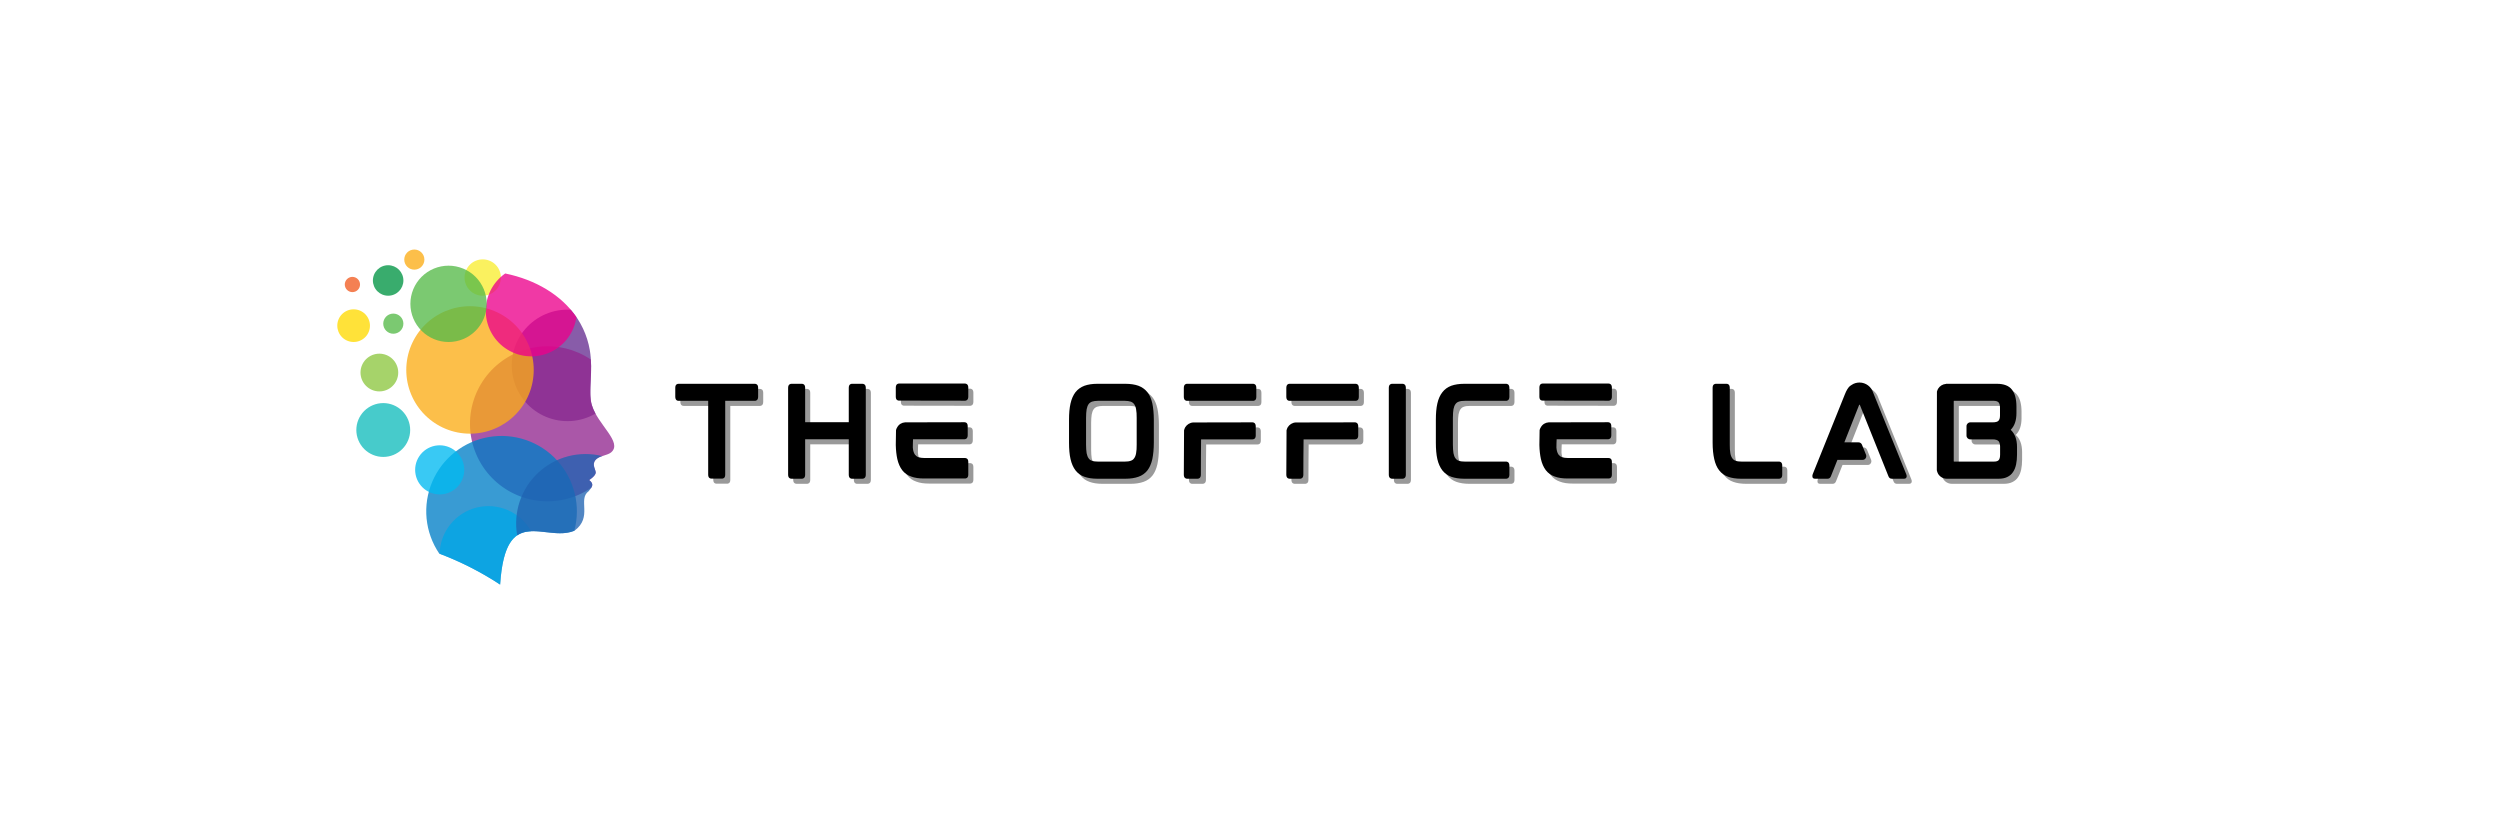 <svg xmlns="http://www.w3.org/2000/svg" xmlns:xlink="http://www.w3.org/1999/xlink" width="1440" zoomAndPan="magnify" viewBox="0 0 1080 360" height="480" preserveAspectRatio="xMidYMid meet" version="1.0"><defs><g/><clipPath id="bd977930aa"><path d="M 203 149 L 265.531 149 L 265.531 217 L 203 217 Z M 203 149 " clip-rule="nonzero"/></clipPath><clipPath id="845e4b832b"><path d="M 184 188 L 250 188 L 250 252.543 L 184 252.543 Z M 184 188 " clip-rule="nonzero"/></clipPath><clipPath id="583a4be063"><path d="M 189 218 L 230 218 L 230 252.543 L 189 252.543 Z M 189 218 " clip-rule="nonzero"/></clipPath><clipPath id="020841d25c"><path d="M 145.531 133 L 160 133 L 160 148 L 145.531 148 Z M 145.531 133 " clip-rule="nonzero"/></clipPath><clipPath id="3c1129a113"><path d="M 174 107.793 L 184 107.793 L 184 117 L 174 117 Z M 174 107.793 " clip-rule="nonzero"/></clipPath></defs><path fill="#f9ed32" d="M 208.531 127.75 C 209.047 127.75 209.559 127.703 210.062 127.602 C 210.57 127.5 211.062 127.352 211.535 127.152 C 212.012 126.957 212.465 126.715 212.895 126.43 C 213.324 126.145 213.719 125.816 214.086 125.453 C 214.449 125.09 214.773 124.691 215.062 124.262 C 215.348 123.836 215.59 123.383 215.785 122.906 C 215.984 122.43 216.133 121.941 216.234 121.434 C 216.336 120.93 216.387 120.418 216.387 119.902 C 216.387 119.387 216.336 118.875 216.238 118.371 C 216.137 117.863 215.988 117.375 215.789 116.898 C 215.594 116.422 215.352 115.969 215.066 115.539 C 214.781 115.109 214.457 114.715 214.09 114.348 C 213.727 113.984 213.332 113.66 212.902 113.371 C 212.473 113.086 212.023 112.844 211.547 112.645 C 211.07 112.445 210.578 112.297 210.074 112.195 C 209.57 112.094 209.059 112.043 208.543 112.043 C 208.027 112.043 207.516 112.094 207.012 112.191 C 206.504 112.293 206.016 112.441 205.539 112.637 C 205.062 112.832 204.609 113.074 204.18 113.359 C 203.75 113.645 203.355 113.973 202.988 114.336 C 202.625 114.699 202.297 115.094 202.012 115.523 C 201.723 115.949 201.48 116.402 201.281 116.879 C 201.086 117.355 200.934 117.844 200.832 118.352 C 200.73 118.855 200.68 119.367 200.68 119.883 C 200.68 120.398 200.73 120.91 200.832 121.414 C 200.93 121.922 201.078 122.414 201.277 122.891 C 201.473 123.367 201.715 123.82 202.004 124.25 C 202.289 124.68 202.613 125.074 202.98 125.441 C 203.344 125.805 203.738 126.133 204.168 126.422 C 204.598 126.707 205.051 126.949 205.527 127.148 C 206.004 127.348 206.492 127.496 207 127.598 C 207.504 127.699 208.016 127.75 208.531 127.75 Z M 208.531 127.75 " fill-opacity="0.776" fill-rule="evenodd"/><path fill="#662d91" d="M 246.574 133.809 C 248.707 136.281 250.473 138.996 251.867 141.949 C 253.262 144.906 254.238 147.992 254.793 151.215 C 256.383 160.523 253.957 169.145 255.656 174.938 C 256.059 176.234 256.59 177.477 257.262 178.66 C 256.465 179.125 255.645 179.539 254.801 179.91 C 253.953 180.277 253.094 180.598 252.211 180.871 C 251.332 181.141 250.438 181.359 249.531 181.527 C 248.625 181.695 247.711 181.809 246.793 181.875 C 245.875 181.938 244.953 181.945 244.031 181.902 C 243.113 181.859 242.199 181.766 241.289 181.617 C 240.379 181.473 239.48 181.273 238.594 181.02 C 237.707 180.77 236.836 180.469 235.984 180.117 C 235.133 179.77 234.305 179.371 233.496 178.926 C 232.691 178.477 231.914 177.988 231.164 177.453 C 230.414 176.918 229.695 176.34 229.012 175.723 C 228.328 175.105 227.68 174.453 227.07 173.762 C 226.465 173.066 225.895 172.344 225.371 171.586 C 224.844 170.828 224.363 170.047 223.93 169.234 C 223.492 168.422 223.105 167.586 222.766 166.73 C 222.426 165.875 222.137 165 221.895 164.109 C 221.656 163.223 221.469 162.32 221.332 161.41 C 221.195 160.496 221.113 159.582 221.082 158.66 C 221.051 157.738 221.07 156.82 221.145 155.902 C 221.219 154.98 221.348 154.07 221.527 153.168 C 221.707 152.262 221.934 151.371 222.219 150.496 C 222.5 149.617 222.828 148.758 223.207 147.918 C 223.59 147.078 224.016 146.266 224.488 145.473 C 224.961 144.684 225.48 143.922 226.039 143.191 C 226.602 142.461 227.203 141.762 227.844 141.102 C 228.484 140.438 229.16 139.816 229.871 139.23 C 230.586 138.645 231.328 138.105 232.102 137.605 C 232.879 137.105 233.68 136.652 234.504 136.246 C 235.332 135.84 236.18 135.48 237.047 135.168 C 237.914 134.859 238.797 134.602 239.695 134.391 C 240.594 134.184 241.5 134.027 242.414 133.922 C 243.328 133.816 244.25 133.766 245.172 133.766 C 245.625 133.766 246.102 133.781 246.574 133.809 Z M 246.574 133.809 " fill-opacity="0.776" fill-rule="evenodd"/><g clip-path="url(#bd977930aa)"><path fill="#92278f" d="M 255.262 155.309 C 255.766 163.023 254.207 170.004 255.656 174.957 C 258.141 183.414 269.148 191.078 264.004 195.43 C 262.379 196.734 259.578 196.82 257.934 198.102 C 255.32 200.141 257.109 202.348 257.34 203.941 C 257.453 204.695 256.766 205.91 254.504 207.387 C 256.211 208.645 256.055 209.715 255.445 210.695 C 254.613 211.266 253.758 211.797 252.879 212.293 C 251.996 212.785 251.098 213.238 250.176 213.648 C 249.254 214.062 248.316 214.43 247.359 214.758 C 246.406 215.086 245.438 215.367 244.457 215.605 C 243.477 215.848 242.488 216.043 241.492 216.191 C 240.492 216.34 239.492 216.445 238.484 216.504 C 237.477 216.566 236.469 216.578 235.461 216.547 C 234.449 216.516 233.445 216.438 232.445 216.316 C 231.441 216.191 230.449 216.023 229.461 215.812 C 228.477 215.602 227.5 215.344 226.539 215.043 C 225.574 214.742 224.625 214.398 223.695 214.012 C 222.762 213.625 221.848 213.199 220.957 212.73 C 220.062 212.262 219.191 211.75 218.344 211.203 C 217.496 210.656 216.676 210.07 215.879 209.449 C 215.086 208.828 214.32 208.172 213.586 207.48 C 212.848 206.789 212.148 206.066 211.477 205.312 C 210.809 204.559 210.172 203.773 209.574 202.961 C 208.973 202.148 208.414 201.312 207.891 200.449 C 207.363 199.586 206.883 198.703 206.438 197.797 C 205.996 196.891 205.594 195.965 205.234 195.023 C 204.871 194.078 204.555 193.121 204.281 192.152 C 204.008 191.18 203.781 190.199 203.594 189.207 C 203.41 188.215 203.27 187.215 203.176 186.211 C 203.082 185.203 203.035 184.199 203.031 183.188 C 203.027 182.18 203.07 181.172 203.156 180.168 C 203.242 179.16 203.375 178.164 203.555 177.168 C 203.734 176.176 203.957 175.191 204.223 174.219 C 204.488 173.246 204.801 172.285 205.152 171.34 C 205.508 170.395 205.902 169.469 206.34 168.559 C 206.777 167.648 207.254 166.762 207.773 165.895 C 208.289 165.031 208.848 164.188 209.441 163.371 C 210.035 162.555 210.664 161.77 211.328 161.008 C 211.992 160.25 212.691 159.523 213.422 158.828 C 214.152 158.133 214.914 157.469 215.703 156.844 C 216.492 156.215 217.312 155.625 218.156 155.07 C 219 154.52 219.867 154.004 220.758 153.527 C 221.648 153.055 222.555 152.621 223.484 152.227 C 224.414 151.836 225.359 151.484 226.324 151.176 C 227.285 150.871 228.258 150.605 229.242 150.387 C 230.227 150.168 231.219 149.996 232.219 149.867 C 233.223 149.734 234.227 149.652 235.234 149.613 C 236.242 149.574 237.25 149.582 238.258 149.633 C 239.266 149.688 240.27 149.785 241.27 149.93 C 242.266 150.07 243.258 150.258 244.238 150.492 C 245.223 150.727 246.191 151.004 247.148 151.324 C 248.105 151.645 249.043 152.008 249.969 152.41 C 250.895 152.816 251.797 153.262 252.68 153.75 C 253.562 154.238 254.426 154.766 255.262 155.328 Z M 255.262 155.309 " fill-opacity="0.776" fill-rule="evenodd"/></g><g clip-path="url(#845e4b832b)"><path fill="#007fc6" d="M 248.09 229.305 C 235.371 234.484 218.348 217.113 216.055 252.543 C 207.785 247.109 199.02 242.648 189.762 239.16 C 189.383 238.598 189.02 238.027 188.672 237.445 C 188.328 236.859 188 236.266 187.691 235.66 C 187.383 235.059 187.094 234.445 186.824 233.82 C 186.555 233.199 186.305 232.57 186.074 231.934 C 185.844 231.293 185.633 230.648 185.441 230 C 185.25 229.348 185.082 228.691 184.93 228.031 C 184.781 227.367 184.652 226.703 184.547 226.031 C 184.438 225.363 184.352 224.691 184.285 224.016 C 184.219 223.34 184.176 222.664 184.152 221.984 C 184.129 221.309 184.125 220.629 184.145 219.953 C 184.164 219.273 184.203 218.598 184.266 217.922 C 184.328 217.246 184.41 216.574 184.512 215.902 C 184.617 215.23 184.742 214.566 184.887 213.902 C 185.031 213.238 185.195 212.582 185.383 211.93 C 185.57 211.277 185.773 210.633 186 209.992 C 186.23 209.352 186.477 208.723 186.742 208.098 C 187.008 207.473 187.293 206.859 187.598 206.254 C 187.902 205.645 188.227 205.051 188.566 204.465 C 188.91 203.879 189.27 203.305 189.645 202.742 C 190.023 202.176 190.418 201.625 190.832 201.086 C 191.242 200.547 191.672 200.023 192.117 199.512 C 192.562 199 193.023 198.504 193.5 198.02 C 193.977 197.535 194.465 197.066 194.973 196.617 C 195.477 196.164 195.996 195.727 196.527 195.309 C 197.062 194.887 197.605 194.484 198.164 194.098 C 198.723 193.715 199.293 193.344 199.871 192.996 C 200.453 192.645 201.043 192.312 201.645 192 C 202.246 191.688 202.859 191.391 203.48 191.117 C 204.098 190.844 204.727 190.586 205.363 190.352 C 206 190.117 206.641 189.898 207.289 189.703 C 207.941 189.508 208.594 189.332 209.258 189.18 C 209.918 189.023 210.582 188.891 211.25 188.777 C 211.918 188.664 212.59 188.574 213.266 188.504 C 213.938 188.43 214.617 188.383 215.293 188.352 C 215.973 188.324 216.648 188.316 217.328 188.328 C 218.004 188.344 218.684 188.379 219.359 188.434 C 220.035 188.492 220.707 188.566 221.379 188.668 C 222.051 188.766 222.719 188.883 223.379 189.023 C 224.043 189.164 224.703 189.324 225.355 189.504 C 226.012 189.688 226.656 189.887 227.297 190.109 C 227.941 190.332 228.574 190.57 229.199 190.832 C 229.824 191.094 230.441 191.375 231.051 191.676 C 231.66 191.973 232.258 192.293 232.848 192.629 C 233.434 192.969 234.012 193.324 234.578 193.695 C 235.145 194.07 235.699 194.461 236.242 194.867 C 236.781 195.277 237.312 195.699 237.828 196.141 C 238.34 196.582 238.844 197.039 239.328 197.512 C 239.816 197.984 240.289 198.473 240.742 198.973 C 241.199 199.477 241.641 199.992 242.062 200.52 C 242.488 201.051 242.895 201.594 243.285 202.148 C 243.676 202.703 244.047 203.27 244.402 203.848 C 244.758 204.426 245.094 205.016 245.41 205.613 C 245.73 206.211 246.027 206.82 246.309 207.438 C 246.59 208.059 246.848 208.684 247.09 209.316 C 247.328 209.953 247.551 210.594 247.75 211.242 C 247.953 211.891 248.133 212.543 248.293 213.203 C 248.449 213.859 248.59 214.523 248.707 215.191 C 248.828 215.859 248.922 216.531 249 217.207 C 249.074 217.879 249.133 218.555 249.164 219.234 C 249.199 219.91 249.211 220.59 249.203 221.266 C 249.195 221.945 249.164 222.621 249.113 223.297 C 249.062 223.977 248.992 224.648 248.898 225.32 C 248.805 225.992 248.691 226.66 248.559 227.328 C 248.422 227.992 248.27 228.652 248.09 229.305 Z M 248.09 229.305 " fill-opacity="0.776" fill-rule="evenodd"/></g><g clip-path="url(#583a4be063)"><path fill="#01a6e6" d="M 229.418 229.488 C 222.699 229.77 217.277 233.641 216.055 252.543 C 207.832 247.141 199.117 242.699 189.918 239.215 C 189.945 238.066 190.066 236.93 190.281 235.801 C 190.496 234.668 190.797 233.566 191.191 232.484 C 191.586 231.406 192.066 230.367 192.629 229.367 C 193.195 228.363 193.836 227.414 194.555 226.52 C 195.277 225.625 196.062 224.793 196.918 224.023 C 197.773 223.258 198.688 222.566 199.656 221.945 C 200.625 221.328 201.637 220.793 202.691 220.34 C 203.75 219.891 204.836 219.527 205.949 219.25 C 207.066 218.977 208.195 218.793 209.344 218.703 C 210.488 218.613 211.633 218.617 212.777 218.715 C 213.922 218.812 215.051 219.004 216.164 219.285 C 217.281 219.566 218.363 219.938 219.418 220.398 C 220.469 220.855 221.48 221.398 222.441 222.023 C 223.406 222.648 224.316 223.348 225.164 224.117 C 226.016 224.891 226.797 225.73 227.512 226.629 C 228.227 227.531 228.859 228.484 229.418 229.488 Z M 229.418 229.488 " fill-opacity="0.776" fill-rule="evenodd"/></g><path fill="#2063b2" d="M 260.152 197.02 C 259.352 197.25 258.613 197.605 257.934 198.082 C 255.32 200.121 257.109 202.328 257.34 203.922 C 257.453 204.676 256.766 205.891 254.504 207.367 C 257.117 209.297 255.359 210.773 254.309 212.191 C 249.418 215.719 256.223 223.363 248.152 229.285 C 240.008 232.641 230.102 226.723 223.414 231.266 C 223.309 230.656 223.219 230.039 223.152 229.426 C 223.086 228.809 223.035 228.191 223.008 227.57 C 222.977 226.949 222.965 226.332 222.977 225.711 C 222.984 225.09 223.012 224.469 223.059 223.852 C 223.105 223.234 223.172 222.617 223.258 222.004 C 223.344 221.387 223.449 220.777 223.57 220.168 C 223.695 219.562 223.836 218.957 223.996 218.359 C 224.156 217.758 224.336 217.164 224.535 216.578 C 224.734 215.988 224.949 215.41 225.184 214.832 C 225.414 214.258 225.668 213.691 225.938 213.133 C 226.203 212.574 226.492 212.023 226.793 211.484 C 227.098 210.941 227.414 210.41 227.75 209.887 C 228.086 209.367 228.441 208.855 228.809 208.355 C 229.176 207.855 229.559 207.371 229.957 206.895 C 230.352 206.418 230.766 205.953 231.191 205.504 C 231.617 205.055 232.059 204.617 232.512 204.195 C 232.965 203.77 233.434 203.363 233.91 202.969 C 234.391 202.574 234.883 202.195 235.383 201.832 C 235.887 201.469 236.398 201.121 236.922 200.789 C 237.449 200.457 237.98 200.141 238.523 199.844 C 239.07 199.543 239.621 199.262 240.184 198.996 C 240.742 198.734 241.312 198.488 241.887 198.258 C 242.465 198.027 243.047 197.816 243.637 197.625 C 244.227 197.43 244.82 197.258 245.422 197.102 C 246.023 196.945 246.625 196.809 247.234 196.688 C 247.844 196.57 248.457 196.469 249.07 196.391 C 249.688 196.309 250.305 196.246 250.922 196.207 C 251.543 196.164 252.16 196.141 252.781 196.137 C 253.402 196.133 254.02 196.148 254.641 196.184 C 255.258 196.215 255.879 196.27 256.492 196.344 C 257.109 196.418 257.723 196.508 258.332 196.617 C 258.941 196.73 259.551 196.859 260.152 197.008 Z M 260.152 197.02 " fill-opacity="0.776" fill-rule="evenodd"/><path fill="#12bcbc" d="M 165.559 197.395 C 166.324 197.395 167.078 197.32 167.828 197.172 C 168.578 197.023 169.305 196.805 170.012 196.512 C 170.719 196.219 171.387 195.859 172.023 195.438 C 172.66 195.012 173.246 194.531 173.785 193.988 C 174.328 193.449 174.809 192.863 175.234 192.227 C 175.66 191.594 176.016 190.922 176.309 190.215 C 176.602 189.512 176.824 188.781 176.973 188.031 C 177.121 187.285 177.195 186.527 177.195 185.762 C 177.195 185 177.121 184.242 176.973 183.496 C 176.824 182.746 176.602 182.02 176.312 181.312 C 176.02 180.605 175.66 179.938 175.234 179.301 C 174.812 178.664 174.328 178.078 173.789 177.539 C 173.25 176.996 172.66 176.516 172.027 176.09 C 171.391 175.668 170.723 175.309 170.016 175.016 C 169.309 174.723 168.582 174.504 167.832 174.355 C 167.086 174.207 166.328 174.129 165.562 174.129 C 164.801 174.133 164.043 174.207 163.293 174.355 C 162.543 174.504 161.816 174.727 161.109 175.016 C 160.406 175.309 159.734 175.668 159.102 176.094 C 158.465 176.516 157.879 177 157.336 177.539 C 156.797 178.082 156.316 178.668 155.891 179.305 C 155.465 179.938 155.109 180.609 154.816 181.316 C 154.523 182.023 154.305 182.75 154.156 183.5 C 154.008 184.246 153.934 185.004 153.934 185.77 C 153.934 186.531 154.008 187.285 154.16 188.035 C 154.309 188.785 154.531 189.508 154.824 190.215 C 155.117 190.918 155.477 191.59 155.898 192.223 C 156.324 192.855 156.805 193.445 157.344 193.984 C 157.883 194.523 158.473 195.004 159.105 195.43 C 159.738 195.852 160.41 196.211 161.113 196.504 C 161.816 196.797 162.543 197.02 163.293 197.168 C 164.039 197.32 164.797 197.395 165.559 197.395 Z M 165.559 197.395 " fill-opacity="0.776" fill-rule="evenodd"/><path fill="#00b9f1" d="M 189.918 213.59 C 190.617 213.59 191.309 213.523 191.992 213.391 C 192.676 213.254 193.34 213.055 193.984 212.789 C 194.629 212.527 195.242 212.199 195.82 211.816 C 196.402 211.43 196.941 210.988 197.434 210.5 C 197.926 210.008 198.367 209.473 198.758 208.891 C 199.145 208.312 199.473 207.703 199.742 207.059 C 200.012 206.414 200.215 205.754 200.352 205.07 C 200.488 204.387 200.559 203.695 200.559 203 C 200.559 202.301 200.492 201.609 200.359 200.926 C 200.223 200.242 200.023 199.578 199.758 198.934 C 199.492 198.289 199.168 197.676 198.781 197.098 C 198.395 196.516 197.953 195.98 197.461 195.488 C 196.969 194.992 196.434 194.551 195.855 194.164 C 195.277 193.777 194.664 193.449 194.02 193.18 C 193.379 192.914 192.715 192.711 192.031 192.574 C 191.348 192.438 190.656 192.367 189.961 192.367 C 189.262 192.367 188.574 192.434 187.891 192.57 C 187.203 192.707 186.543 192.906 185.898 193.172 C 185.254 193.438 184.641 193.766 184.062 194.152 C 183.48 194.539 182.945 194.98 182.453 195.473 C 181.957 195.965 181.52 196.5 181.133 197.082 C 180.742 197.66 180.418 198.273 180.148 198.914 C 179.883 199.559 179.68 200.223 179.547 200.906 C 179.41 201.59 179.34 202.281 179.34 202.977 C 179.344 203.672 179.41 204.359 179.547 205.043 C 179.684 205.723 179.887 206.387 180.152 207.027 C 180.418 207.672 180.742 208.281 181.129 208.859 C 181.516 209.438 181.953 209.973 182.445 210.465 C 182.934 210.957 183.469 211.395 184.043 211.781 C 184.621 212.172 185.23 212.5 185.871 212.766 C 186.512 213.035 187.176 213.238 187.855 213.375 C 188.535 213.516 189.227 213.586 189.918 213.59 Z M 189.918 213.59 " fill-opacity="0.776" fill-rule="evenodd"/><path fill="#8dc63f" d="M 163.887 169.086 C 164.422 169.09 164.953 169.035 165.477 168.93 C 166 168.828 166.512 168.672 167.004 168.469 C 167.5 168.262 167.969 168.012 168.414 167.715 C 168.859 167.418 169.27 167.078 169.648 166.699 C 170.027 166.324 170.367 165.91 170.664 165.465 C 170.961 165.02 171.211 164.551 171.418 164.055 C 171.621 163.562 171.777 163.051 171.879 162.527 C 171.984 162 172.035 161.473 172.035 160.938 C 172.035 160.402 171.984 159.871 171.879 159.344 C 171.773 158.82 171.621 158.312 171.414 157.816 C 171.211 157.32 170.961 156.852 170.66 156.406 C 170.363 155.961 170.027 155.551 169.648 155.172 C 169.27 154.793 168.855 154.453 168.41 154.156 C 167.969 153.859 167.496 153.609 167.004 153.406 C 166.508 153.199 166 153.047 165.473 152.941 C 164.949 152.836 164.418 152.785 163.883 152.785 C 163.348 152.785 162.816 152.836 162.293 152.941 C 161.77 153.047 161.258 153.203 160.762 153.406 C 160.27 153.613 159.801 153.863 159.355 154.16 C 158.91 154.457 158.5 154.797 158.121 155.176 C 157.742 155.555 157.402 155.965 157.105 156.41 C 156.809 156.855 156.559 157.328 156.355 157.82 C 156.148 158.316 155.996 158.824 155.891 159.352 C 155.789 159.875 155.734 160.406 155.734 160.941 C 155.738 161.477 155.789 162.008 155.895 162.531 C 156 163.055 156.156 163.562 156.359 164.059 C 156.566 164.551 156.816 165.02 157.113 165.465 C 157.41 165.91 157.75 166.32 158.129 166.699 C 158.504 167.078 158.918 167.414 159.363 167.711 C 159.805 168.008 160.277 168.262 160.77 168.465 C 161.266 168.672 161.773 168.824 162.297 168.93 C 162.82 169.035 163.352 169.086 163.887 169.086 Z M 163.887 169.086 " fill-opacity="0.776" fill-rule="evenodd"/><g clip-path="url(#020841d25c)"><path fill="#ffd900" d="M 159.82 140.684 C 159.82 141.148 159.777 141.605 159.684 142.062 C 159.594 142.516 159.461 142.957 159.285 143.387 C 159.105 143.812 158.891 144.219 158.633 144.605 C 158.375 144.992 158.082 145.348 157.754 145.676 C 157.426 146.004 157.07 146.297 156.684 146.551 C 156.301 146.809 155.891 147.027 155.465 147.203 C 155.035 147.383 154.594 147.516 154.141 147.605 C 153.688 147.695 153.227 147.742 152.762 147.742 C 152.301 147.742 151.84 147.695 151.387 147.605 C 150.934 147.516 150.492 147.383 150.062 147.203 C 149.633 147.027 149.227 146.809 148.844 146.551 C 148.457 146.297 148.102 146.004 147.773 145.676 C 147.445 145.348 147.152 144.992 146.895 144.605 C 146.637 144.219 146.422 143.812 146.242 143.387 C 146.066 142.957 145.934 142.516 145.84 142.062 C 145.75 141.605 145.707 141.148 145.707 140.684 C 145.707 140.219 145.75 139.762 145.84 139.309 C 145.934 138.852 146.066 138.41 146.242 137.984 C 146.422 137.555 146.637 137.148 146.895 136.762 C 147.152 136.379 147.445 136.02 147.773 135.691 C 148.102 135.367 148.457 135.074 148.844 134.816 C 149.227 134.559 149.633 134.34 150.062 134.164 C 150.492 133.984 150.934 133.852 151.387 133.762 C 151.84 133.672 152.301 133.625 152.762 133.625 C 153.227 133.625 153.688 133.672 154.141 133.762 C 154.594 133.852 155.035 133.984 155.465 134.164 C 155.891 134.34 156.301 134.559 156.684 134.816 C 157.07 135.074 157.426 135.367 157.754 135.691 C 158.082 136.02 158.375 136.379 158.633 136.762 C 158.891 137.148 159.105 137.555 159.285 137.984 C 159.461 138.41 159.594 138.852 159.684 139.309 C 159.777 139.762 159.82 140.219 159.82 140.684 Z M 159.82 140.684 " fill-opacity="0.776" fill-rule="nonzero"/></g><path fill="#009444" d="M 167.676 127.75 C 168.105 127.75 168.535 127.711 168.961 127.625 C 169.383 127.543 169.797 127.418 170.195 127.25 C 170.598 127.086 170.977 126.883 171.336 126.645 C 171.695 126.402 172.027 126.129 172.336 125.824 C 172.641 125.52 172.914 125.188 173.156 124.828 C 173.395 124.465 173.598 124.086 173.766 123.688 C 173.93 123.289 174.055 122.875 174.141 122.449 C 174.227 122.027 174.27 121.598 174.27 121.164 C 174.27 120.734 174.227 120.305 174.141 119.879 C 174.059 119.453 173.934 119.043 173.77 118.645 C 173.602 118.242 173.398 117.863 173.16 117.504 C 172.918 117.145 172.645 116.809 172.34 116.504 C 172.035 116.199 171.703 115.926 171.344 115.684 C 170.98 115.445 170.602 115.242 170.203 115.074 C 169.805 114.91 169.391 114.785 168.965 114.699 C 168.543 114.613 168.113 114.574 167.68 114.574 C 167.25 114.57 166.82 114.613 166.395 114.699 C 165.973 114.781 165.559 114.906 165.16 115.074 C 164.758 115.238 164.379 115.441 164.02 115.684 C 163.66 115.922 163.328 116.195 163.02 116.5 C 162.715 116.809 162.441 117.141 162.203 117.5 C 161.961 117.859 161.758 118.238 161.594 118.641 C 161.426 119.039 161.301 119.453 161.219 119.875 C 161.133 120.301 161.09 120.73 161.09 121.16 C 161.09 121.594 161.133 122.023 161.219 122.445 C 161.305 122.871 161.43 123.281 161.594 123.68 C 161.762 124.082 161.961 124.461 162.203 124.82 C 162.441 125.18 162.715 125.512 163.02 125.816 C 163.328 126.121 163.66 126.395 164.02 126.637 C 164.379 126.875 164.758 127.078 165.156 127.246 C 165.555 127.41 165.965 127.539 166.391 127.621 C 166.812 127.707 167.242 127.75 167.676 127.75 Z M 167.676 127.75 " fill-opacity="0.776" fill-rule="evenodd"/><path fill="#56ba48" d="M 169.91 144.176 C 170.195 144.176 170.48 144.148 170.762 144.09 C 171.039 144.035 171.312 143.953 171.578 143.844 C 171.84 143.734 172.09 143.602 172.328 143.441 C 172.566 143.281 172.785 143.102 172.988 142.898 C 173.191 142.699 173.371 142.477 173.531 142.242 C 173.688 142.004 173.824 141.754 173.934 141.488 C 174.043 141.223 174.125 140.953 174.18 140.672 C 174.234 140.391 174.262 140.109 174.262 139.824 C 174.262 139.535 174.234 139.254 174.18 138.973 C 174.125 138.691 174.043 138.422 173.934 138.156 C 173.824 137.895 173.688 137.641 173.531 137.402 C 173.371 137.168 173.191 136.945 172.988 136.746 C 172.785 136.543 172.566 136.363 172.328 136.203 C 172.09 136.043 171.84 135.91 171.578 135.801 C 171.312 135.691 171.039 135.609 170.762 135.555 C 170.48 135.496 170.195 135.469 169.91 135.469 C 169.625 135.469 169.344 135.496 169.062 135.555 C 168.781 135.609 168.508 135.691 168.246 135.801 C 167.98 135.91 167.73 136.043 167.492 136.203 C 167.254 136.363 167.035 136.543 166.832 136.746 C 166.633 136.945 166.449 137.168 166.293 137.402 C 166.133 137.641 166 137.895 165.891 138.156 C 165.781 138.422 165.699 138.691 165.641 138.973 C 165.586 139.254 165.559 139.535 165.559 139.824 C 165.559 140.109 165.586 140.391 165.645 140.672 C 165.699 140.949 165.781 141.223 165.891 141.488 C 166.004 141.75 166.137 142 166.297 142.238 C 166.453 142.477 166.633 142.695 166.836 142.898 C 167.039 143.098 167.258 143.281 167.496 143.438 C 167.734 143.598 167.984 143.73 168.246 143.84 C 168.512 143.949 168.781 144.035 169.062 144.09 C 169.344 144.145 169.625 144.176 169.91 144.176 Z M 169.91 144.176 " fill-opacity="0.776" fill-rule="evenodd"/><g clip-path="url(#3c1129a113)"><path fill="#fbad17" d="M 178.988 116.496 C 179.273 116.496 179.559 116.469 179.836 116.414 C 180.117 116.355 180.391 116.273 180.652 116.164 C 180.918 116.055 181.168 115.922 181.406 115.762 C 181.645 115.605 181.863 115.426 182.066 115.223 C 182.27 115.02 182.449 114.801 182.605 114.562 C 182.766 114.324 182.898 114.074 183.008 113.809 C 183.117 113.547 183.203 113.273 183.258 112.992 C 183.312 112.711 183.34 112.43 183.34 112.145 C 183.34 111.859 183.312 111.574 183.258 111.293 C 183.203 111.016 183.117 110.742 183.008 110.477 C 182.898 110.215 182.766 109.965 182.605 109.727 C 182.449 109.488 182.27 109.27 182.066 109.066 C 181.863 108.863 181.645 108.684 181.406 108.523 C 181.168 108.367 180.918 108.23 180.652 108.121 C 180.391 108.012 180.117 107.93 179.836 107.875 C 179.559 107.82 179.273 107.793 178.988 107.793 C 178.703 107.793 178.418 107.82 178.141 107.875 C 177.859 107.93 177.586 108.012 177.324 108.121 C 177.059 108.23 176.809 108.367 176.57 108.523 C 176.332 108.684 176.113 108.863 175.91 109.066 C 175.707 109.27 175.527 109.488 175.371 109.727 C 175.211 109.965 175.078 110.215 174.969 110.477 C 174.859 110.742 174.777 111.016 174.719 111.293 C 174.664 111.574 174.637 111.859 174.637 112.145 C 174.637 112.43 174.664 112.711 174.723 112.992 C 174.777 113.273 174.859 113.543 174.969 113.809 C 175.078 114.07 175.215 114.324 175.371 114.559 C 175.531 114.797 175.711 115.016 175.914 115.219 C 176.117 115.422 176.336 115.602 176.574 115.762 C 176.809 115.918 177.062 116.055 177.324 116.164 C 177.59 116.273 177.859 116.355 178.141 116.41 C 178.422 116.469 178.703 116.496 178.988 116.496 Z M 178.988 116.496 " fill-opacity="0.776" fill-rule="evenodd"/></g><path fill="#f15c22" d="M 152.254 126.199 C 152.691 126.199 153.109 126.113 153.512 125.945 C 153.914 125.773 154.27 125.535 154.578 125.227 C 154.887 124.918 155.121 124.559 155.289 124.156 C 155.453 123.75 155.535 123.332 155.535 122.895 C 155.531 122.457 155.449 122.039 155.281 121.637 C 155.113 121.234 154.875 120.879 154.562 120.57 C 154.254 120.262 153.898 120.023 153.496 119.859 C 153.09 119.691 152.672 119.609 152.234 119.609 C 151.797 119.609 151.379 119.695 150.977 119.863 C 150.574 120.031 150.215 120.27 149.91 120.578 C 149.602 120.887 149.363 121.242 149.195 121.645 C 149.027 122.047 148.945 122.469 148.945 122.906 C 148.945 123.344 149.031 123.766 149.199 124.168 C 149.367 124.57 149.609 124.93 149.918 125.238 C 150.23 125.547 150.586 125.785 150.992 125.949 C 151.395 126.117 151.816 126.199 152.254 126.199 Z M 152.254 126.199 " fill-opacity="0.776" fill-rule="evenodd"/><path fill="#fbad17" d="M 230.566 159.812 C 230.566 160.715 230.523 161.613 230.434 162.512 C 230.344 163.41 230.215 164.301 230.039 165.184 C 229.863 166.07 229.645 166.941 229.383 167.805 C 229.121 168.668 228.816 169.516 228.473 170.348 C 228.125 171.184 227.742 171.996 227.316 172.793 C 226.891 173.586 226.43 174.359 225.926 175.109 C 225.426 175.859 224.891 176.582 224.316 177.277 C 223.746 177.977 223.141 178.645 222.504 179.281 C 221.867 179.918 221.199 180.523 220.5 181.098 C 219.805 181.668 219.082 182.203 218.332 182.707 C 217.582 183.207 216.809 183.668 216.016 184.094 C 215.219 184.52 214.406 184.906 213.57 185.25 C 212.738 185.594 211.891 185.898 211.027 186.16 C 210.164 186.422 209.293 186.641 208.406 186.816 C 207.523 186.992 206.633 187.125 205.734 187.211 C 204.84 187.301 203.938 187.344 203.035 187.344 C 202.137 187.344 201.234 187.301 200.34 187.211 C 199.441 187.125 198.551 186.992 197.668 186.816 C 196.781 186.641 195.91 186.422 195.047 186.16 C 194.184 185.898 193.336 185.594 192.5 185.25 C 191.668 184.906 190.855 184.52 190.059 184.094 C 189.266 183.668 188.492 183.207 187.742 182.707 C 186.992 182.203 186.27 181.668 185.574 181.098 C 184.875 180.523 184.207 179.918 183.57 179.281 C 182.934 178.645 182.328 177.977 181.758 177.277 C 181.184 176.582 180.648 175.859 180.148 175.109 C 179.645 174.359 179.184 173.586 178.758 172.793 C 178.332 171.996 177.949 171.184 177.602 170.348 C 177.258 169.516 176.953 168.668 176.691 167.805 C 176.43 166.941 176.211 166.07 176.035 165.184 C 175.859 164.301 175.727 163.41 175.641 162.512 C 175.551 161.613 175.508 160.715 175.508 159.812 C 175.508 158.91 175.551 158.012 175.641 157.113 C 175.727 156.219 175.859 155.324 176.035 154.441 C 176.211 153.559 176.43 152.684 176.691 151.82 C 176.953 150.957 177.258 150.109 177.602 149.277 C 177.949 148.445 178.332 147.629 178.758 146.836 C 179.184 146.039 179.645 145.266 180.148 144.516 C 180.648 143.766 181.184 143.043 181.758 142.348 C 182.328 141.648 182.934 140.98 183.57 140.344 C 184.207 139.707 184.875 139.102 185.574 138.531 C 186.27 137.957 186.992 137.422 187.742 136.922 C 188.492 136.418 189.266 135.957 190.059 135.531 C 190.855 135.105 191.668 134.723 192.5 134.375 C 193.336 134.031 194.184 133.727 195.047 133.465 C 195.91 133.203 196.781 132.984 197.668 132.809 C 198.551 132.633 199.441 132.5 200.34 132.414 C 201.234 132.324 202.137 132.281 203.035 132.281 C 203.938 132.281 204.84 132.324 205.734 132.414 C 206.633 132.5 207.523 132.633 208.406 132.809 C 209.293 132.984 210.164 133.203 211.027 133.465 C 211.891 133.727 212.738 134.031 213.57 134.375 C 214.406 134.723 215.219 135.105 216.016 135.531 C 216.809 135.957 217.582 136.418 218.332 136.922 C 219.082 137.422 219.805 137.957 220.5 138.531 C 221.199 139.102 221.867 139.707 222.504 140.344 C 223.141 140.98 223.746 141.648 224.316 142.348 C 224.891 143.043 225.426 143.766 225.926 144.516 C 226.43 145.266 226.891 146.039 227.316 146.836 C 227.742 147.629 228.125 148.445 228.473 149.277 C 228.816 150.109 229.121 150.957 229.383 151.82 C 229.645 152.684 229.863 153.559 230.039 154.441 C 230.215 155.324 230.344 156.219 230.434 157.113 C 230.523 158.012 230.566 158.91 230.566 159.812 Z M 230.566 159.812 " fill-opacity="0.776" fill-rule="nonzero"/><path fill="#ec008b" d="M 218.246 118.141 C 231.438 120.859 242.488 127.469 249.008 136.977 C 248.898 137.781 248.734 138.578 248.523 139.363 C 248.312 140.148 248.055 140.918 247.75 141.672 C 247.441 142.426 247.09 143.16 246.695 143.867 C 246.297 144.578 245.859 145.262 245.375 145.918 C 244.895 146.574 244.375 147.195 243.816 147.789 C 243.258 148.379 242.664 148.934 242.035 149.449 C 241.406 149.969 240.75 150.445 240.062 150.879 C 239.375 151.316 238.664 151.707 237.93 152.055 C 237.195 152.402 236.441 152.707 235.668 152.961 C 234.895 153.215 234.109 153.418 233.312 153.574 C 232.512 153.734 231.707 153.84 230.895 153.895 C 230.086 153.953 229.273 153.961 228.461 153.914 C 227.648 153.871 226.84 153.777 226.039 153.633 C 225.238 153.492 224.453 153.297 223.676 153.055 C 222.898 152.812 222.141 152.527 221.398 152.191 C 220.656 151.855 219.941 151.473 219.246 151.047 C 218.551 150.625 217.887 150.156 217.25 149.652 C 216.613 149.145 216.012 148.598 215.445 148.016 C 214.875 147.434 214.344 146.82 213.852 146.172 C 213.359 145.523 212.91 144.848 212.504 144.145 C 212.094 143.441 211.73 142.715 211.414 141.965 C 211.094 141.219 210.824 140.453 210.602 139.668 C 210.375 138.887 210.203 138.094 210.078 137.289 C 209.953 136.484 209.879 135.676 209.852 134.863 C 209.828 134.051 209.855 133.238 209.93 132.43 C 210.004 131.621 210.133 130.816 210.305 130.023 C 210.48 129.227 210.707 128.449 210.977 127.68 C 211.25 126.914 211.57 126.168 211.934 125.441 C 212.297 124.715 212.707 124.012 213.16 123.336 C 213.609 122.66 214.102 122.012 214.637 121.398 C 215.168 120.781 215.734 120.199 216.34 119.656 C 216.941 119.109 217.578 118.605 218.246 118.141 Z M 218.246 118.141 " fill-opacity="0.776" fill-rule="evenodd"/><path fill="#56ba48" d="M 193.77 147.746 C 194.309 147.746 194.848 147.723 195.383 147.668 C 195.922 147.613 196.457 147.535 196.984 147.43 C 197.516 147.324 198.039 147.195 198.555 147.039 C 199.074 146.879 199.582 146.699 200.078 146.492 C 200.578 146.285 201.066 146.055 201.543 145.801 C 202.02 145.547 202.48 145.27 202.93 144.969 C 203.379 144.668 203.812 144.348 204.23 144.004 C 204.648 143.664 205.047 143.301 205.43 142.918 C 205.812 142.535 206.176 142.137 206.516 141.719 C 206.859 141.301 207.18 140.867 207.48 140.418 C 207.781 139.969 208.059 139.508 208.312 139.031 C 208.566 138.555 208.797 138.066 209.004 137.57 C 209.211 137.07 209.395 136.562 209.551 136.043 C 209.707 135.527 209.84 135.004 209.945 134.477 C 210.051 133.945 210.129 133.41 210.18 132.875 C 210.234 132.336 210.262 131.797 210.262 131.258 C 210.262 130.719 210.234 130.18 210.18 129.641 C 210.129 129.105 210.051 128.57 209.945 128.043 C 209.84 127.512 209.707 126.988 209.551 126.473 C 209.395 125.953 209.211 125.445 209.008 124.949 C 208.801 124.449 208.57 123.961 208.312 123.484 C 208.059 123.008 207.781 122.547 207.484 122.098 C 207.184 121.648 206.863 121.215 206.52 120.797 C 206.176 120.379 205.812 119.98 205.434 119.598 C 205.051 119.215 204.652 118.855 204.234 118.512 C 203.816 118.168 203.383 117.848 202.934 117.547 C 202.484 117.246 202.023 116.969 201.547 116.715 C 201.07 116.461 200.582 116.23 200.082 116.023 C 199.586 115.816 199.078 115.637 198.559 115.48 C 198.043 115.32 197.52 115.191 196.988 115.086 C 196.461 114.98 195.926 114.902 195.391 114.848 C 194.852 114.797 194.312 114.77 193.773 114.77 C 193.234 114.77 192.695 114.797 192.156 114.848 C 191.621 114.902 191.086 114.98 190.559 115.086 C 190.027 115.191 189.504 115.32 188.988 115.477 C 188.469 115.637 187.961 115.816 187.465 116.023 C 186.965 116.23 186.477 116.461 186 116.715 C 185.523 116.969 185.062 117.246 184.613 117.547 C 184.164 117.848 183.73 118.168 183.312 118.512 C 182.895 118.855 182.496 119.215 182.113 119.598 C 181.734 119.98 181.371 120.379 181.027 120.797 C 180.688 121.215 180.363 121.648 180.062 122.098 C 179.766 122.547 179.488 123.008 179.234 123.484 C 178.977 123.961 178.746 124.449 178.539 124.949 C 178.336 125.445 178.152 125.953 177.996 126.473 C 177.84 126.988 177.707 127.512 177.602 128.039 C 177.496 128.57 177.418 129.105 177.363 129.641 C 177.312 130.18 177.285 130.719 177.285 131.258 C 177.285 131.797 177.312 132.336 177.367 132.871 C 177.422 133.41 177.5 133.941 177.605 134.473 C 177.715 135 177.844 135.523 178.004 136.039 C 178.16 136.555 178.34 137.062 178.547 137.562 C 178.754 138.062 178.984 138.547 179.242 139.023 C 179.496 139.5 179.773 139.961 180.074 140.41 C 180.371 140.859 180.695 141.293 181.035 141.707 C 181.379 142.125 181.742 142.523 182.121 142.906 C 182.504 143.289 182.902 143.652 183.32 143.992 C 183.738 144.336 184.168 144.656 184.617 144.957 C 185.066 145.258 185.527 145.535 186.004 145.789 C 186.48 146.043 186.965 146.273 187.465 146.484 C 187.965 146.691 188.469 146.871 188.988 147.027 C 189.504 147.188 190.023 147.316 190.555 147.426 C 191.082 147.531 191.617 147.609 192.152 147.664 C 192.691 147.719 193.23 147.746 193.77 147.746 Z M 193.77 147.746 " fill-opacity="0.776" fill-rule="evenodd"/><g fill="#000000" fill-opacity="0.4"><g transform="translate(289.938, 208.958)"><g><path d="M 38.328 -40.961 L 5.418 -40.961 C 4.973 -40.961 3.977 -40.812 3.977 -39.273 L 3.977 -35.395 C 3.977 -33.754 4.973 -33.605 5.418 -33.605 L 18.195 -33.605 L 18.195 -1.691 C 18.195 -0.148 19.188 0 19.586 0 L 24.16 0 C 24.605 0 25.551 -0.148 25.551 -1.691 L 25.551 -33.605 L 38.328 -33.605 C 38.773 -33.605 39.77 -33.754 39.77 -35.395 L 39.77 -39.273 C 39.77 -40.812 38.773 -40.961 38.328 -40.961 Z M 38.328 -40.961 "/></g></g></g><g fill="#000000" fill-opacity="0.4"><g transform="translate(338.687, 208.958)"><g><path d="M 36.09 -40.961 L 31.516 -40.961 C 31.121 -40.961 30.176 -40.762 30.176 -39.223 L 30.176 -24.359 L 11.336 -24.359 L 11.336 -39.223 C 11.336 -40.762 10.391 -40.961 9.941 -40.961 L 5.418 -40.961 C 4.973 -40.961 3.977 -40.762 3.977 -39.223 L 3.977 -1.691 C 3.977 -0.148 4.973 0.051 5.418 0.051 L 9.941 0.051 C 10.391 0.051 11.336 -0.148 11.336 -1.691 L 11.336 -17 L 30.176 -17 L 30.176 -1.691 C 30.176 -0.148 31.121 0.051 31.516 0.051 L 36.09 0.051 C 36.539 0.051 37.531 -0.148 37.531 -1.691 L 37.531 -39.223 C 37.531 -40.762 36.539 -40.961 36.09 -40.961 Z M 36.09 -40.961 "/></g></g></g><g fill="#000000" fill-opacity="0.4"><g transform="translate(385.2, 208.958)"><g><path d="M 33.855 -8.898 L 16.355 -8.898 C 15.312 -8.898 14.465 -9.047 13.77 -9.246 C 13.125 -9.496 12.676 -9.844 12.277 -10.34 C 11.883 -10.887 11.582 -11.633 11.434 -12.578 C 11.383 -12.824 11.383 -13.172 11.336 -13.422 C 11.336 -13.422 11.383 -17 11.434 -17 L 33.656 -17 C 34.051 -17 35.047 -17.199 35.047 -18.742 L 35.047 -22.668 C 35.047 -24.211 34.051 -24.359 33.656 -24.359 L 8.004 -24.309 C 6.562 -24.211 5.32 -23.465 4.625 -22.223 C 4.375 -21.824 4.176 -21.426 4.078 -20.977 L 3.977 -14.715 L 3.977 -14.465 C 4.027 -12.129 4.273 -10.141 4.625 -8.5 C 5.07 -6.512 5.816 -4.871 6.762 -3.629 C 7.754 -2.336 9.047 -1.441 10.637 -0.895 C 12.18 -0.297 14.02 -0.051 16.207 -0.051 L 33.855 -0.051 C 34.301 -0.051 35.297 -0.199 35.297 -1.738 L 35.297 -7.207 C 35.297 -8.75 34.301 -8.898 33.855 -8.898 Z M 33.902 -41.062 L 5.32 -41.062 C 4.922 -41.062 3.977 -40.863 3.977 -39.273 L 3.977 -35.395 C 3.977 -33.855 4.922 -33.703 5.32 -33.703 L 33.902 -33.656 C 34.301 -33.656 35.297 -33.855 35.297 -35.395 L 35.297 -39.32 C 35.297 -40.863 34.301 -41.062 33.902 -41.062 Z M 33.902 -41.062 "/></g></g></g><g fill="#000000" fill-opacity="0.4"><g transform="translate(429.476, 208.958)"><g/></g></g><g fill="#000000" fill-opacity="0.4"><g transform="translate(460.038, 208.958)"><g><path d="M 37.832 -37.332 C 36.836 -38.578 35.543 -39.52 33.953 -40.117 C 32.41 -40.664 30.523 -40.961 28.336 -40.961 L 16.207 -40.961 C 14.02 -40.961 12.18 -40.664 10.637 -40.117 C 9.047 -39.52 7.754 -38.578 6.762 -37.332 C 5.816 -36.09 5.07 -34.449 4.625 -32.461 C 4.176 -30.523 3.977 -28.188 3.977 -25.402 L 3.977 -15.559 C 3.977 -12.777 4.176 -10.391 4.625 -8.449 C 5.07 -6.461 5.816 -4.82 6.762 -3.578 C 7.754 -2.285 9.047 -1.344 10.637 -0.797 C 12.129 -0.25 14.02 0.051 16.207 0.051 L 28.336 0.051 C 30.523 0.051 32.41 -0.25 33.953 -0.797 C 35.543 -1.344 36.836 -2.285 37.832 -3.531 C 38.824 -4.82 39.52 -6.461 39.969 -8.449 C 40.367 -10.391 40.613 -12.777 40.613 -15.559 L 40.613 -25.402 C 40.613 -28.137 40.367 -30.523 39.969 -32.461 C 39.52 -34.449 38.824 -36.09 37.832 -37.332 Z M 33.207 -26.246 L 33.207 -14.664 C 33.207 -13.223 33.156 -11.98 32.957 -10.984 C 32.809 -10.09 32.512 -9.297 32.113 -8.801 C 31.766 -8.254 31.27 -7.902 30.621 -7.707 C 29.977 -7.457 29.133 -7.355 28.086 -7.355 L 16.453 -7.355 C 15.41 -7.355 14.566 -7.457 13.918 -7.707 C 13.273 -7.902 12.777 -8.254 12.43 -8.801 C 12.031 -9.297 11.781 -10.09 11.582 -10.984 C 11.434 -11.98 11.336 -13.223 11.336 -14.664 L 11.336 -26.246 C 11.336 -27.688 11.434 -28.934 11.582 -29.926 C 11.781 -30.871 12.031 -31.617 12.43 -32.164 C 12.777 -32.66 13.273 -33.008 13.918 -33.258 C 14.566 -33.457 15.41 -33.605 16.453 -33.605 L 28.086 -33.605 C 29.133 -33.605 29.977 -33.457 30.621 -33.258 C 31.27 -33.008 31.766 -32.66 32.113 -32.164 C 32.512 -31.617 32.809 -30.871 32.957 -29.926 C 33.156 -28.934 33.207 -27.688 33.207 -26.246 Z M 33.207 -26.246 "/></g></g></g><g fill="#000000" fill-opacity="0.4"><g transform="translate(509.632, 208.958)"><g><path d="M 33.902 -40.961 L 5.32 -40.961 C 4.922 -40.961 3.977 -40.762 3.977 -39.172 L 3.977 -35.344 C 3.977 -33.805 4.922 -33.605 5.32 -33.605 L 33.902 -33.605 C 34.301 -33.605 35.297 -33.754 35.297 -35.297 L 35.297 -39.223 C 35.297 -40.812 34.301 -40.961 33.902 -40.961 Z M 33.656 -24.309 L 8.004 -24.258 C 6.562 -24.16 5.32 -23.363 4.574 -22.172 C 4.375 -21.773 4.176 -21.328 4.078 -20.879 L 3.977 -1.691 C 3.977 -0.148 4.973 0.051 5.367 0.051 L 9.941 0.051 C 10.34 0.051 11.336 -0.148 11.336 -1.691 C 11.336 -1.691 11.383 -16.953 11.434 -16.953 L 33.656 -16.953 C 34.051 -16.953 35.047 -17.102 35.047 -18.641 L 35.047 -22.57 C 35.047 -24.109 34.051 -24.309 33.656 -24.309 Z M 33.656 -24.309 "/></g></g></g><g fill="#000000" fill-opacity="0.4"><g transform="translate(553.908, 208.958)"><g><path d="M 33.902 -40.961 L 5.32 -40.961 C 4.922 -40.961 3.977 -40.762 3.977 -39.172 L 3.977 -35.344 C 3.977 -33.805 4.922 -33.605 5.32 -33.605 L 33.902 -33.605 C 34.301 -33.605 35.297 -33.754 35.297 -35.297 L 35.297 -39.223 C 35.297 -40.812 34.301 -40.961 33.902 -40.961 Z M 33.656 -24.309 L 8.004 -24.258 C 6.562 -24.16 5.32 -23.363 4.574 -22.172 C 4.375 -21.773 4.176 -21.328 4.078 -20.879 L 3.977 -1.691 C 3.977 -0.148 4.973 0.051 5.367 0.051 L 9.941 0.051 C 10.34 0.051 11.336 -0.148 11.336 -1.691 C 11.336 -1.691 11.383 -16.953 11.434 -16.953 L 33.656 -16.953 C 34.051 -16.953 35.047 -17.102 35.047 -18.641 L 35.047 -22.57 C 35.047 -24.109 34.051 -24.309 33.656 -24.309 Z M 33.656 -24.309 "/></g></g></g><g fill="#000000" fill-opacity="0.4"><g transform="translate(598.185, 208.958)"><g><path d="M 9.941 -40.961 L 5.367 -40.961 C 4.973 -40.961 3.977 -40.762 3.977 -39.223 L 3.977 -1.691 C 3.977 -0.148 4.973 0.051 5.367 0.051 L 9.941 0.051 C 10.34 0.051 11.336 -0.148 11.336 -1.691 L 11.336 -39.223 C 11.336 -40.762 10.34 -40.961 9.941 -40.961 Z M 9.941 -40.961 "/></g></g></g><g fill="#000000" fill-opacity="0.4"><g transform="translate(618.51, 208.958)"><g><path d="M 34.352 -40.961 L 16.254 -40.961 C 14.07 -40.961 12.18 -40.664 10.637 -40.117 C 9.047 -39.52 7.754 -38.578 6.809 -37.332 C 5.816 -36.09 5.07 -34.449 4.625 -32.461 C 4.176 -30.523 3.977 -28.137 3.977 -25.402 L 3.977 -15.559 C 3.977 -12.777 4.176 -10.391 4.625 -8.402 C 5.07 -6.461 5.816 -4.82 6.809 -3.531 C 7.805 -2.285 9.098 -1.344 10.637 -0.797 C 12.18 -0.25 14.07 0.051 16.254 0.051 L 34.352 0.051 C 34.75 0.051 35.742 -0.148 35.742 -1.691 L 35.742 -5.617 C 35.742 -7.16 34.75 -7.355 34.352 -7.355 L 16.504 -7.355 C 15.461 -7.355 14.566 -7.457 13.918 -7.707 C 13.273 -7.902 12.824 -8.254 12.43 -8.801 C 12.031 -9.297 11.781 -10.043 11.582 -10.984 C 11.434 -11.98 11.336 -13.223 11.336 -14.715 L 11.336 -26.297 C 11.336 -27.789 11.434 -29.031 11.582 -29.977 C 11.781 -30.922 12.031 -31.617 12.43 -32.164 C 12.824 -32.711 13.273 -33.059 13.918 -33.258 C 14.566 -33.504 15.461 -33.605 16.504 -33.605 L 34.352 -33.605 C 34.75 -33.605 35.742 -33.805 35.742 -35.395 L 35.742 -39.223 C 35.742 -40.762 34.75 -40.961 34.352 -40.961 Z M 34.352 -40.961 "/></g></g></g><g fill="#000000" fill-opacity="0.4"><g transform="translate(663.234, 208.958)"><g><path d="M 33.855 -8.898 L 16.355 -8.898 C 15.312 -8.898 14.465 -9.047 13.77 -9.246 C 13.125 -9.496 12.676 -9.844 12.277 -10.34 C 11.883 -10.887 11.582 -11.633 11.434 -12.578 C 11.383 -12.824 11.383 -13.172 11.336 -13.422 C 11.336 -13.422 11.383 -17 11.434 -17 L 33.656 -17 C 34.051 -17 35.047 -17.199 35.047 -18.742 L 35.047 -22.668 C 35.047 -24.211 34.051 -24.359 33.656 -24.359 L 8.004 -24.309 C 6.562 -24.211 5.32 -23.465 4.625 -22.223 C 4.375 -21.824 4.176 -21.426 4.078 -20.977 L 3.977 -14.715 L 3.977 -14.465 C 4.027 -12.129 4.273 -10.141 4.625 -8.5 C 5.07 -6.512 5.816 -4.871 6.762 -3.629 C 7.754 -2.336 9.047 -1.441 10.637 -0.895 C 12.18 -0.297 14.02 -0.051 16.207 -0.051 L 33.855 -0.051 C 34.301 -0.051 35.297 -0.199 35.297 -1.738 L 35.297 -7.207 C 35.297 -8.75 34.301 -8.898 33.855 -8.898 Z M 33.902 -41.062 L 5.32 -41.062 C 4.922 -41.062 3.977 -40.863 3.977 -39.273 L 3.977 -35.395 C 3.977 -33.855 4.922 -33.703 5.32 -33.703 L 33.902 -33.656 C 34.301 -33.656 35.297 -33.855 35.297 -35.395 L 35.297 -39.32 C 35.297 -40.863 34.301 -41.062 33.902 -41.062 Z M 33.902 -41.062 "/></g></g></g><g fill="#000000" fill-opacity="0.4"><g transform="translate(707.511, 208.958)"><g/></g></g><g fill="#000000" fill-opacity="0.4"><g transform="translate(738.072, 208.958)"><g><path d="M 32.66 -7.355 L 16.504 -7.355 C 15.461 -7.355 14.613 -7.457 13.918 -7.707 C 13.324 -7.902 12.824 -8.254 12.477 -8.801 C 12.078 -9.348 11.781 -10.09 11.633 -10.984 C 11.434 -11.98 11.383 -13.223 11.383 -14.715 L 11.383 -39.223 C 11.383 -40.812 10.391 -40.961 9.992 -40.961 L 5.418 -40.961 C 4.973 -40.961 3.977 -40.812 3.977 -39.223 L 3.977 -15.559 C 3.977 -12.777 4.227 -10.391 4.672 -8.449 C 5.121 -6.461 5.816 -4.82 6.809 -3.578 C 7.805 -2.285 9.098 -1.344 10.688 -0.797 C 12.18 -0.25 14.07 0.051 16.254 0.051 L 32.66 0.051 C 33.109 0.051 34.051 -0.148 34.051 -1.691 L 34.051 -5.617 C 34.051 -7.16 33.109 -7.355 32.66 -7.355 Z M 32.66 -7.355 "/></g></g></g><g fill="#000000" fill-opacity="0.4"><g transform="translate(781.107, 208.958)"><g><path d="M 30.621 -36.34 C 30.523 -36.586 30.422 -36.887 30.324 -37.086 C 29.527 -39.668 27.141 -41.508 24.41 -41.508 C 23.164 -41.508 21.973 -41.16 20.977 -40.465 C 20.68 -40.316 20.43 -40.117 20.234 -39.969 C 19.488 -39.32 18.742 -38.129 18.047 -36.34 L 4.176 -1.891 C 4.027 -1.441 3.977 -0.996 4.078 -0.695 C 4.125 -0.398 4.375 0.051 5.172 0.051 L 10.637 0.051 C 11.285 0.051 11.781 -0.348 12.031 -0.996 L 14.863 -8.102 L 25.75 -8.102 C 26.297 -8.102 26.793 -8.352 27.043 -8.801 C 27.34 -9.195 27.391 -9.742 27.242 -10.242 L 25.453 -14.664 C 25.203 -15.262 24.656 -15.66 24.012 -15.66 L 17.848 -15.66 L 24.211 -31.766 C 24.258 -31.863 24.309 -31.914 24.309 -31.914 L 24.508 -31.914 C 24.508 -31.914 24.508 -31.914 24.559 -31.816 L 36.887 -1.043 C 37.133 -0.348 37.633 0.051 38.328 0.051 L 43.648 0.051 C 44.441 0.051 44.641 -0.449 44.742 -0.695 C 44.84 -0.996 44.789 -1.441 44.59 -1.891 Z M 30.621 -36.34 "/></g></g></g><g fill="#000000" fill-opacity="0.4"><g transform="translate(834.924, 208.958)"><g><path d="M 38.379 -28.285 L 38.379 -31.07 C 38.379 -34.301 37.73 -36.785 36.438 -38.426 C 35.145 -40.117 32.957 -40.961 29.926 -40.961 L 7.953 -40.961 L 7.953 -40.914 C 6.512 -40.812 5.27 -40.02 4.523 -38.824 C 4.324 -38.426 4.125 -37.98 4.027 -37.582 L 3.977 -3.629 C 4.078 -3.082 4.273 -2.535 4.523 -2.086 C 5.32 -0.746 6.762 0.051 8.301 0.051 L 30.672 0.051 C 32.164 0.051 33.406 -0.199 34.402 -0.695 C 35.445 -1.191 36.289 -1.891 36.887 -2.832 C 37.531 -3.727 37.93 -4.82 38.227 -6.113 C 38.477 -7.355 38.625 -8.801 38.625 -10.34 L 38.625 -13.672 C 38.625 -16.953 37.68 -19.438 35.891 -21.078 C 37.582 -22.77 38.379 -25.203 38.379 -28.285 Z M 11.285 -7.605 L 11.285 -33.309 C 11.285 -33.504 11.336 -33.605 11.383 -33.605 L 28.633 -33.605 C 29.578 -33.605 30.273 -33.355 30.672 -32.91 C 31.07 -32.461 31.27 -31.668 31.27 -30.621 L 31.27 -27.191 C 31.27 -26.246 31.07 -25.504 30.621 -25.004 C 30.227 -24.559 29.379 -24.309 28.086 -24.309 L 18.441 -24.309 C 17.547 -24.309 16.801 -23.562 16.801 -22.668 L 16.801 -18.594 C 16.801 -17.648 17.547 -16.953 18.441 -16.953 L 28.086 -16.953 C 29.379 -16.953 30.227 -16.652 30.672 -16.156 C 31.07 -15.66 31.316 -14.863 31.316 -13.77 L 31.316 -10.391 C 31.316 -9.246 31.121 -8.449 30.723 -8.004 C 30.324 -7.555 29.629 -7.355 28.633 -7.355 L 11.336 -7.355 C 11.336 -7.355 11.285 -7.406 11.285 -7.605 Z M 11.285 -7.605 "/></g></g></g><g fill="#000000" fill-opacity="1"><g transform="translate(287.741, 206.761)"><g><path d="M 38.328 -40.961 L 5.418 -40.961 C 4.973 -40.961 3.977 -40.812 3.977 -39.273 L 3.977 -35.395 C 3.977 -33.754 4.973 -33.605 5.418 -33.605 L 18.195 -33.605 L 18.195 -1.691 C 18.195 -0.148 19.188 0 19.586 0 L 24.16 0 C 24.605 0 25.551 -0.148 25.551 -1.691 L 25.551 -33.605 L 38.328 -33.605 C 38.773 -33.605 39.77 -33.754 39.77 -35.395 L 39.77 -39.273 C 39.77 -40.812 38.773 -40.961 38.328 -40.961 Z M 38.328 -40.961 "/></g></g></g><g fill="#000000" fill-opacity="1"><g transform="translate(336.49, 206.761)"><g><path d="M 36.09 -40.961 L 31.516 -40.961 C 31.121 -40.961 30.176 -40.762 30.176 -39.223 L 30.176 -24.359 L 11.336 -24.359 L 11.336 -39.223 C 11.336 -40.762 10.391 -40.961 9.941 -40.961 L 5.418 -40.961 C 4.973 -40.961 3.977 -40.762 3.977 -39.223 L 3.977 -1.691 C 3.977 -0.148 4.973 0.051 5.418 0.051 L 9.941 0.051 C 10.391 0.051 11.336 -0.148 11.336 -1.691 L 11.336 -17 L 30.176 -17 L 30.176 -1.691 C 30.176 -0.148 31.121 0.051 31.516 0.051 L 36.09 0.051 C 36.539 0.051 37.531 -0.148 37.531 -1.691 L 37.531 -39.223 C 37.531 -40.762 36.539 -40.961 36.09 -40.961 Z M 36.09 -40.961 "/></g></g></g><g fill="#000000" fill-opacity="1"><g transform="translate(383.003, 206.761)"><g><path d="M 33.855 -8.898 L 16.355 -8.898 C 15.312 -8.898 14.465 -9.047 13.77 -9.246 C 13.125 -9.496 12.676 -9.844 12.277 -10.34 C 11.883 -10.887 11.582 -11.633 11.434 -12.578 C 11.383 -12.824 11.383 -13.172 11.336 -13.422 C 11.336 -13.422 11.383 -17 11.434 -17 L 33.656 -17 C 34.051 -17 35.047 -17.199 35.047 -18.742 L 35.047 -22.668 C 35.047 -24.211 34.051 -24.359 33.656 -24.359 L 8.004 -24.309 C 6.562 -24.211 5.32 -23.465 4.625 -22.223 C 4.375 -21.824 4.176 -21.426 4.078 -20.977 L 3.977 -14.715 L 3.977 -14.465 C 4.027 -12.129 4.273 -10.141 4.625 -8.5 C 5.07 -6.512 5.816 -4.871 6.762 -3.629 C 7.754 -2.336 9.047 -1.441 10.637 -0.895 C 12.18 -0.297 14.02 -0.051 16.207 -0.051 L 33.855 -0.051 C 34.301 -0.051 35.297 -0.199 35.297 -1.738 L 35.297 -7.207 C 35.297 -8.75 34.301 -8.898 33.855 -8.898 Z M 33.902 -41.062 L 5.32 -41.062 C 4.922 -41.062 3.977 -40.863 3.977 -39.273 L 3.977 -35.395 C 3.977 -33.855 4.922 -33.703 5.32 -33.703 L 33.902 -33.656 C 34.301 -33.656 35.297 -33.855 35.297 -35.395 L 35.297 -39.32 C 35.297 -40.863 34.301 -41.062 33.902 -41.062 Z M 33.902 -41.062 "/></g></g></g><g fill="#000000" fill-opacity="1"><g transform="translate(427.279, 206.761)"><g/></g></g><g fill="#000000" fill-opacity="1"><g transform="translate(457.841, 206.761)"><g><path d="M 37.832 -37.332 C 36.836 -38.578 35.543 -39.52 33.953 -40.117 C 32.41 -40.664 30.523 -40.961 28.336 -40.961 L 16.207 -40.961 C 14.02 -40.961 12.18 -40.664 10.637 -40.117 C 9.047 -39.52 7.754 -38.578 6.762 -37.332 C 5.816 -36.09 5.07 -34.449 4.625 -32.461 C 4.176 -30.523 3.977 -28.188 3.977 -25.402 L 3.977 -15.559 C 3.977 -12.777 4.176 -10.391 4.625 -8.449 C 5.07 -6.461 5.816 -4.82 6.762 -3.578 C 7.754 -2.285 9.047 -1.344 10.637 -0.797 C 12.129 -0.25 14.02 0.051 16.207 0.051 L 28.336 0.051 C 30.523 0.051 32.41 -0.25 33.953 -0.797 C 35.543 -1.344 36.836 -2.285 37.832 -3.531 C 38.824 -4.82 39.52 -6.461 39.969 -8.449 C 40.367 -10.391 40.613 -12.777 40.613 -15.559 L 40.613 -25.402 C 40.613 -28.137 40.367 -30.523 39.969 -32.461 C 39.52 -34.449 38.824 -36.09 37.832 -37.332 Z M 33.207 -26.246 L 33.207 -14.664 C 33.207 -13.223 33.156 -11.98 32.957 -10.984 C 32.809 -10.09 32.512 -9.297 32.113 -8.801 C 31.766 -8.254 31.27 -7.902 30.621 -7.707 C 29.977 -7.457 29.133 -7.355 28.086 -7.355 L 16.453 -7.355 C 15.41 -7.355 14.566 -7.457 13.918 -7.707 C 13.273 -7.902 12.777 -8.254 12.43 -8.801 C 12.031 -9.297 11.781 -10.09 11.582 -10.984 C 11.434 -11.98 11.336 -13.223 11.336 -14.664 L 11.336 -26.246 C 11.336 -27.688 11.434 -28.934 11.582 -29.926 C 11.781 -30.871 12.031 -31.617 12.43 -32.164 C 12.777 -32.66 13.273 -33.008 13.918 -33.258 C 14.566 -33.457 15.41 -33.605 16.453 -33.605 L 28.086 -33.605 C 29.133 -33.605 29.977 -33.457 30.621 -33.258 C 31.27 -33.008 31.766 -32.66 32.113 -32.164 C 32.512 -31.617 32.809 -30.871 32.957 -29.926 C 33.156 -28.934 33.207 -27.688 33.207 -26.246 Z M 33.207 -26.246 "/></g></g></g><g fill="#000000" fill-opacity="1"><g transform="translate(507.434, 206.761)"><g><path d="M 33.902 -40.961 L 5.32 -40.961 C 4.922 -40.961 3.977 -40.762 3.977 -39.172 L 3.977 -35.344 C 3.977 -33.805 4.922 -33.605 5.32 -33.605 L 33.902 -33.605 C 34.301 -33.605 35.297 -33.754 35.297 -35.297 L 35.297 -39.223 C 35.297 -40.812 34.301 -40.961 33.902 -40.961 Z M 33.656 -24.309 L 8.004 -24.258 C 6.562 -24.16 5.32 -23.363 4.574 -22.172 C 4.375 -21.773 4.176 -21.328 4.078 -20.879 L 3.977 -1.691 C 3.977 -0.148 4.973 0.051 5.367 0.051 L 9.941 0.051 C 10.34 0.051 11.336 -0.148 11.336 -1.691 C 11.336 -1.691 11.383 -16.953 11.434 -16.953 L 33.656 -16.953 C 34.051 -16.953 35.047 -17.102 35.047 -18.641 L 35.047 -22.57 C 35.047 -24.109 34.051 -24.309 33.656 -24.309 Z M 33.656 -24.309 "/></g></g></g><g fill="#000000" fill-opacity="1"><g transform="translate(551.711, 206.761)"><g><path d="M 33.902 -40.961 L 5.32 -40.961 C 4.922 -40.961 3.977 -40.762 3.977 -39.172 L 3.977 -35.344 C 3.977 -33.805 4.922 -33.605 5.32 -33.605 L 33.902 -33.605 C 34.301 -33.605 35.297 -33.754 35.297 -35.297 L 35.297 -39.223 C 35.297 -40.812 34.301 -40.961 33.902 -40.961 Z M 33.656 -24.309 L 8.004 -24.258 C 6.562 -24.16 5.32 -23.363 4.574 -22.172 C 4.375 -21.773 4.176 -21.328 4.078 -20.879 L 3.977 -1.691 C 3.977 -0.148 4.973 0.051 5.367 0.051 L 9.941 0.051 C 10.34 0.051 11.336 -0.148 11.336 -1.691 C 11.336 -1.691 11.383 -16.953 11.434 -16.953 L 33.656 -16.953 C 34.051 -16.953 35.047 -17.102 35.047 -18.641 L 35.047 -22.57 C 35.047 -24.109 34.051 -24.309 33.656 -24.309 Z M 33.656 -24.309 "/></g></g></g><g fill="#000000" fill-opacity="1"><g transform="translate(595.988, 206.761)"><g><path d="M 9.941 -40.961 L 5.367 -40.961 C 4.973 -40.961 3.977 -40.762 3.977 -39.223 L 3.977 -1.691 C 3.977 -0.148 4.973 0.051 5.367 0.051 L 9.941 0.051 C 10.34 0.051 11.336 -0.148 11.336 -1.691 L 11.336 -39.223 C 11.336 -40.762 10.34 -40.961 9.941 -40.961 Z M 9.941 -40.961 "/></g></g></g><g fill="#000000" fill-opacity="1"><g transform="translate(616.313, 206.761)"><g><path d="M 34.352 -40.961 L 16.254 -40.961 C 14.07 -40.961 12.18 -40.664 10.637 -40.117 C 9.047 -39.52 7.754 -38.578 6.809 -37.332 C 5.816 -36.09 5.07 -34.449 4.625 -32.461 C 4.176 -30.523 3.977 -28.137 3.977 -25.402 L 3.977 -15.559 C 3.977 -12.777 4.176 -10.391 4.625 -8.402 C 5.07 -6.461 5.816 -4.82 6.809 -3.531 C 7.805 -2.285 9.098 -1.344 10.637 -0.797 C 12.18 -0.25 14.07 0.051 16.254 0.051 L 34.352 0.051 C 34.75 0.051 35.742 -0.148 35.742 -1.691 L 35.742 -5.617 C 35.742 -7.16 34.75 -7.355 34.352 -7.355 L 16.504 -7.355 C 15.461 -7.355 14.566 -7.457 13.918 -7.707 C 13.273 -7.902 12.824 -8.254 12.43 -8.801 C 12.031 -9.297 11.781 -10.043 11.582 -10.984 C 11.434 -11.98 11.336 -13.223 11.336 -14.715 L 11.336 -26.297 C 11.336 -27.789 11.434 -29.031 11.582 -29.977 C 11.781 -30.922 12.031 -31.617 12.43 -32.164 C 12.824 -32.711 13.273 -33.059 13.918 -33.258 C 14.566 -33.504 15.461 -33.605 16.504 -33.605 L 34.352 -33.605 C 34.75 -33.605 35.742 -33.805 35.742 -35.395 L 35.742 -39.223 C 35.742 -40.762 34.75 -40.961 34.352 -40.961 Z M 34.352 -40.961 "/></g></g></g><g fill="#000000" fill-opacity="1"><g transform="translate(661.037, 206.761)"><g><path d="M 33.855 -8.898 L 16.355 -8.898 C 15.312 -8.898 14.465 -9.047 13.77 -9.246 C 13.125 -9.496 12.676 -9.844 12.277 -10.34 C 11.883 -10.887 11.582 -11.633 11.434 -12.578 C 11.383 -12.824 11.383 -13.172 11.336 -13.422 C 11.336 -13.422 11.383 -17 11.434 -17 L 33.656 -17 C 34.051 -17 35.047 -17.199 35.047 -18.742 L 35.047 -22.668 C 35.047 -24.211 34.051 -24.359 33.656 -24.359 L 8.004 -24.309 C 6.562 -24.211 5.32 -23.465 4.625 -22.223 C 4.375 -21.824 4.176 -21.426 4.078 -20.977 L 3.977 -14.715 L 3.977 -14.465 C 4.027 -12.129 4.273 -10.141 4.625 -8.5 C 5.07 -6.512 5.816 -4.871 6.762 -3.629 C 7.754 -2.336 9.047 -1.441 10.637 -0.895 C 12.18 -0.297 14.02 -0.051 16.207 -0.051 L 33.855 -0.051 C 34.301 -0.051 35.297 -0.199 35.297 -1.738 L 35.297 -7.207 C 35.297 -8.75 34.301 -8.898 33.855 -8.898 Z M 33.902 -41.062 L 5.32 -41.062 C 4.922 -41.062 3.977 -40.863 3.977 -39.273 L 3.977 -35.395 C 3.977 -33.855 4.922 -33.703 5.32 -33.703 L 33.902 -33.656 C 34.301 -33.656 35.297 -33.855 35.297 -35.395 L 35.297 -39.32 C 35.297 -40.863 34.301 -41.062 33.902 -41.062 Z M 33.902 -41.062 "/></g></g></g><g fill="#000000" fill-opacity="1"><g transform="translate(705.313, 206.761)"><g/></g></g><g fill="#000000" fill-opacity="1"><g transform="translate(735.875, 206.761)"><g><path d="M 32.66 -7.355 L 16.504 -7.355 C 15.461 -7.355 14.613 -7.457 13.918 -7.707 C 13.324 -7.902 12.824 -8.254 12.477 -8.801 C 12.078 -9.348 11.781 -10.09 11.633 -10.984 C 11.434 -11.98 11.383 -13.223 11.383 -14.715 L 11.383 -39.223 C 11.383 -40.812 10.391 -40.961 9.992 -40.961 L 5.418 -40.961 C 4.973 -40.961 3.977 -40.812 3.977 -39.223 L 3.977 -15.559 C 3.977 -12.777 4.227 -10.391 4.672 -8.449 C 5.121 -6.461 5.816 -4.82 6.809 -3.578 C 7.805 -2.285 9.098 -1.344 10.688 -0.797 C 12.18 -0.25 14.07 0.051 16.254 0.051 L 32.66 0.051 C 33.109 0.051 34.051 -0.148 34.051 -1.691 L 34.051 -5.617 C 34.051 -7.16 33.109 -7.355 32.66 -7.355 Z M 32.66 -7.355 "/></g></g></g><g fill="#000000" fill-opacity="1"><g transform="translate(778.909, 206.761)"><g><path d="M 30.621 -36.34 C 30.523 -36.586 30.422 -36.887 30.324 -37.086 C 29.527 -39.668 27.141 -41.508 24.41 -41.508 C 23.164 -41.508 21.973 -41.16 20.977 -40.465 C 20.68 -40.316 20.43 -40.117 20.234 -39.969 C 19.488 -39.32 18.742 -38.129 18.047 -36.34 L 4.176 -1.891 C 4.027 -1.441 3.977 -0.996 4.078 -0.695 C 4.125 -0.398 4.375 0.051 5.172 0.051 L 10.637 0.051 C 11.285 0.051 11.781 -0.348 12.031 -0.996 L 14.863 -8.102 L 25.75 -8.102 C 26.297 -8.102 26.793 -8.352 27.043 -8.801 C 27.34 -9.195 27.391 -9.742 27.242 -10.242 L 25.453 -14.664 C 25.203 -15.262 24.656 -15.66 24.012 -15.66 L 17.848 -15.66 L 24.211 -31.766 C 24.258 -31.863 24.309 -31.914 24.309 -31.914 L 24.508 -31.914 C 24.508 -31.914 24.508 -31.914 24.559 -31.816 L 36.887 -1.043 C 37.133 -0.348 37.633 0.051 38.328 0.051 L 43.648 0.051 C 44.441 0.051 44.641 -0.449 44.742 -0.695 C 44.84 -0.996 44.789 -1.441 44.59 -1.891 Z M 30.621 -36.34 "/></g></g></g><g fill="#000000" fill-opacity="1"><g transform="translate(832.727, 206.761)"><g><path d="M 38.379 -28.285 L 38.379 -31.07 C 38.379 -34.301 37.73 -36.785 36.438 -38.426 C 35.145 -40.117 32.957 -40.961 29.926 -40.961 L 7.953 -40.961 L 7.953 -40.914 C 6.512 -40.812 5.27 -40.02 4.523 -38.824 C 4.324 -38.426 4.125 -37.98 4.027 -37.582 L 3.977 -3.629 C 4.078 -3.082 4.273 -2.535 4.523 -2.086 C 5.32 -0.746 6.762 0.051 8.301 0.051 L 30.672 0.051 C 32.164 0.051 33.406 -0.199 34.402 -0.695 C 35.445 -1.191 36.289 -1.891 36.887 -2.832 C 37.531 -3.727 37.93 -4.82 38.227 -6.113 C 38.477 -7.355 38.625 -8.801 38.625 -10.34 L 38.625 -13.672 C 38.625 -16.953 37.68 -19.438 35.891 -21.078 C 37.582 -22.77 38.379 -25.203 38.379 -28.285 Z M 11.285 -7.605 L 11.285 -33.309 C 11.285 -33.504 11.336 -33.605 11.383 -33.605 L 28.633 -33.605 C 29.578 -33.605 30.273 -33.355 30.672 -32.91 C 31.07 -32.461 31.27 -31.668 31.27 -30.621 L 31.27 -27.191 C 31.27 -26.246 31.07 -25.504 30.621 -25.004 C 30.227 -24.559 29.379 -24.309 28.086 -24.309 L 18.441 -24.309 C 17.547 -24.309 16.801 -23.562 16.801 -22.668 L 16.801 -18.594 C 16.801 -17.648 17.547 -16.953 18.441 -16.953 L 28.086 -16.953 C 29.379 -16.953 30.227 -16.652 30.672 -16.156 C 31.07 -15.66 31.316 -14.863 31.316 -13.77 L 31.316 -10.391 C 31.316 -9.246 31.121 -8.449 30.723 -8.004 C 30.324 -7.555 29.629 -7.355 28.633 -7.355 L 11.336 -7.355 C 11.336 -7.355 11.285 -7.406 11.285 -7.605 Z M 11.285 -7.605 "/></g></g></g></svg>